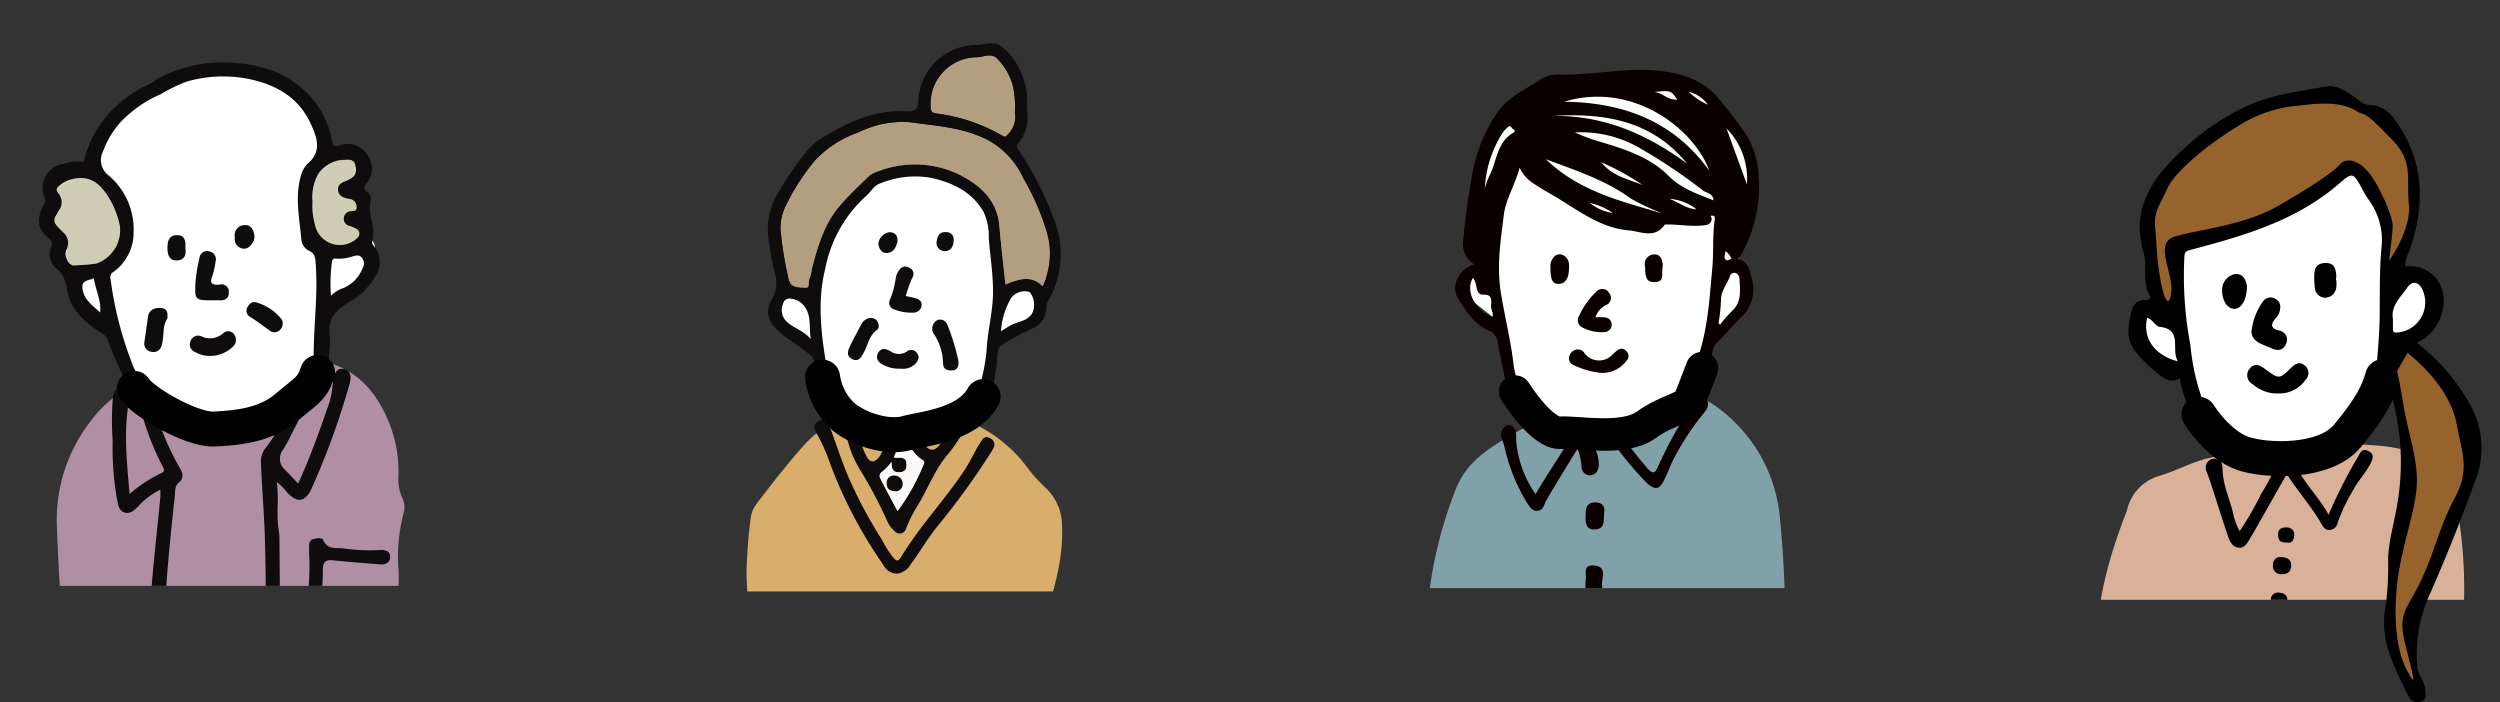 <svg xmlns="http://www.w3.org/2000/svg" xmlns:xlink="http://www.w3.org/1999/xlink" width="285.909" height="80.295" viewBox="0 0 285.909 80.295"><rect x="0" y="0" width="285.909" height="80.295" fill="#333333" stroke="none"/><defs><clipPath id="a"><rect width="47.452" height="67.644" fill="none"/></clipPath><clipPath id="b"><rect width="43.173" height="63.264" fill="none"/></clipPath><clipPath id="c"><rect width="48.355" height="60.597" fill="none"/></clipPath><clipPath id="d"><rect width="48.857" height="62" fill="none"/></clipPath></defs><g transform="translate(-47.091 -298.121)"><g transform="translate(127.31 298.121)" clip-path="url(#a)"><g transform="translate(5.151 46.938)"><path d="M2466.8,783.749a55.3,55.3,0,0,1,.458-6.274,3.4,3.4,0,0,1,.676-1.756c1.761-2.3,3.529-4.595,5.468-6.75,2.536-2.819,5.845-3.8,9.493-3.93,1.266-.045,2.534.007,3.8-.018a14.9,14.9,0,0,1,7.206,2.094,16.315,16.315,0,0,1,5.212,4.706,18.176,18.176,0,0,0,1.9,2.051,6.01,6.01,0,0,1,1.872,4.372c.153,3.463-.777,6.747-1.752,9.991-.807,2.688-1.292,5.444-2.035,8.141a4.017,4.017,0,0,1-2.25,2.637,24.12,24.12,0,0,1-6.327,1.733,40.963,40.963,0,0,1-9.575.883,27.493,27.493,0,0,1-5.612-.759,3.54,3.54,0,0,0-1.074-.185c-3.563.247-6-2.774-6.338-5.628C2467.472,791.3,2466.892,787.544,2466.8,783.749Z" transform="translate(-2466.794 -765.02)" fill="#d9ae6d"/><path d="M2499.167,766.746a7.337,7.337,0,0,0,.8,3.475c.428.936.98.94,1.584.144a10.152,10.152,0,0,0,1.208-3.305c.04-.122-.021-.289.039-.391.336-.568.393-1.456,1.236-1.5.806-.039.88.806,1.108,1.331a9.784,9.784,0,0,0,1.625,2.669c.573.643,1.147.555,1.654-.152a6.915,6.915,0,0,0,.954-1.8c.191-.559.574-.845,1.139-.614a.8.8,0,0,1,.408,1.274,16.75,16.75,0,0,1-1.517,2.183c-1.59,1.82-2.357,4.115-3.634,6.112a17.815,17.815,0,0,0-1.208,2.448.758.758,0,0,1-1.333.282,3.318,3.318,0,0,1-.888-1.282,51.969,51.969,0,0,0-3.134-5.874,11.853,11.853,0,0,1-1.635-5.045c-.05-.633-.085-1.355.841-1.362,1.006-.007.791.747.756,1.364C2499.164,766.776,2499.167,766.843,2499.167,766.746Zm4.865.966a15.13,15.13,0,0,1-.865,2.786c.606.12,1.438-.247,1.445.8,0,.464-.087.809-.689.88-.929.11-1.033-.476-1.017-1.179a6.1,6.1,0,0,1-1,1.07c-.368.239-.443.52-.291.82.627,1.242,1.3,2.461,1.974,3.73a23.725,23.725,0,0,0,2.894-5.129c.087-.225.313-.485-.021-.688C2505.284,770.083,2504.822,768.8,2504.032,767.712Z" transform="translate(-2486.312 -765.115)" fill="#0e0c0c"/><path d="M2497.607,785.536a1.757,1.757,0,0,1-1.633-.982,52.54,52.54,0,0,1-6.059-11.5,20.216,20.216,0,0,0-1.536-3.484c-.306-.524-.524-1.137.253-1.506.823-.392,1.046.247,1.254.8.624,1.673,1.176,3.374,1.841,5.031a50.888,50.888,0,0,0,4.057,7.726,12.884,12.884,0,0,0,1.305,2.065c.3.327.526.576.879-.008,2.135-3.531,5-6.534,7.277-9.96.631-.949,1.094-2.008,1.7-2.976.268-.428.55-1.12,1.28-.671.784.482.372,1.091.043,1.619a86.248,86.248,0,0,1-6.193,8.534c-1.084,1.344-1.918,2.829-2.941,4.194A2.149,2.149,0,0,1,2497.607,785.536Z" transform="translate(-2480.316 -766.875)" fill="#0e0c0c"/><path d="M2510.969,772.127c.791,1.09,1.253,2.371,2.433,3.087.334.2.109.462.022.688a23.755,23.755,0,0,1-2.894,5.129c-.677-1.269-1.348-2.488-1.975-3.73-.152-.3-.076-.581.291-.82a6.088,6.088,0,0,0,1-1.07c-.017.7.088,1.288,1.017,1.179.6-.071.692-.417.689-.88-.007-1.043-.839-.676-1.444-.8A15.127,15.127,0,0,0,2510.969,772.127Zm-.573,6.644a.788.788,0,0,0,.7-.848.9.9,0,0,0-.917-.934.8.8,0,0,0-.885.92C2509.319,778.552,2509.665,778.763,2510.4,778.771Z" transform="translate(-2493.25 -769.53)" fill="#fafafa"/><path d="M2511.813,787.216c-.732-.008-1.078-.219-1.1-.861a.8.8,0,0,1,.886-.92.9.9,0,0,1,.917.934A.788.788,0,0,1,2511.813,787.216Z" transform="translate(-2494.666 -777.975)" fill="#0e0c0c"/></g><g transform="translate(7.574 4.949)"><path d="M2482.422,685.328a39.227,39.227,0,0,0-2.8,7.353l-1.785,4.2s.805.805-.105,2.556-1.3,1.3-1.155,2.486.63,1.4,1.96,2.8,2.381,1.365,2.766,2.7a34.488,34.488,0,0,0,1.366,4.937c.735,1.646,3.4,3.046,5.427,3.4s4.587.911,6.863-.56,3.778.019,4.76-2.407a30.088,30.088,0,0,0,1.577-6.1c.245-1.3-.455-.91.49-1.225a20.215,20.215,0,0,0,3.606-1.926c1.015-.665,1.611-.315,1.611-2.766s.595-1.681-.035-3.957.07-1.435-1.436-4.1-1.576-4.412-3.186-5.182-1.891-2.1-4.272-2.731a58.291,58.291,0,0,0-11.2-.806A11.75,11.75,0,0,0,2482.422,685.328Z" transform="translate(-2475.406 -671.598)" fill="#fff"/><path d="M2513.359,723.372c.426.094.775.162,1.119.248.429.107.752.394.7.828a.92.92,0,0,1-.858.818,5.283,5.283,0,0,1-2.219-.341.794.794,0,0,1-.53-1.166,10.514,10.514,0,0,0,.665-2.551,2.226,2.226,0,0,1,.428-.865.8.8,0,0,1,1.14-.174.737.737,0,0,1,.313,1.1A16.48,16.48,0,0,0,2513.359,723.372Z" transform="translate(-2497.57 -694.466)" fill="#0e0c0c"/><path d="M2527.327,742.386c-.808.055-1.139-.215-1.156-.77a6.289,6.289,0,0,0-1.05-3.4,1.068,1.068,0,0,1,.061-1.293.8.8,0,0,1,.875-.319c.443.135.582.465.748.917a26.81,26.81,0,0,1,1.092,3.624C2528.043,741.834,2527.825,742.289,2527.327,742.386Z" transform="translate(-2506.112 -704.976)" fill="#0e0c0c"/><path d="M2501.05,736.076a.885.885,0,0,1,.883.424c.17.284.221.749-.038.929-.906.628-1.039,1.672-1.5,2.536-.283.528-.583,1.17-1.326.829-.777-.357-.523-1.018-.237-1.594.4-.814.835-1.615,1.26-2.418A1.351,1.351,0,0,1,2501.05,736.076Z" transform="translate(-2489.371 -704.661)" fill="#0e0c0c"/><path d="M2510.333,748.04a3.854,3.854,0,0,1-1.956-.416c-.565-.268-.957-.769-.567-1.425.342-.578.837-.434,1.36-.161a1.644,1.644,0,0,0,1.845.079.783.783,0,0,1,1.186.124c.409.5.142.939-.214,1.3A1.994,1.994,0,0,1,2510.333,748.04Z" transform="translate(-2495.147 -710.832)" fill="#0e0c0c"/><path d="M2510.27,710.259c-.166.583-.368,1.285-1.2,1.346-.634.046-.913-.492-.994-1.023a1.473,1.473,0,0,1,1.287-1.358C2509.958,709.25,2510.273,709.554,2510.27,710.259Z" transform="translate(-2495.413 -687.621)" fill="#0e0c0c"/><path d="M2528.216,710.134c.006.783-.383,1.217-.972,1.238a.947.947,0,0,1-.984-.97c.063-.531.205-1.272,1.1-1.2A.81.81,0,0,1,2528.216,710.134Z" transform="translate(-2506.952 -687.603)" fill="#0e0c0c"/><path d="M2507.411,693.45c-.991-1.053-2.253-1.1-4.245-.194-.237-2.248-.5-4.49-.7-6.738-.256-2.925-2.181-4.609-4.518-5.812a11.686,11.686,0,0,0-9.271-.431,2.927,2.927,0,0,0-1.113.571c-1.149,1.1-2.319,2.2-3.351,3.41-1.784,2.09-2.533,4.671-3.2,7.273a3.114,3.114,0,0,1-.224.943c-.253.376.129,1.205-.506,1.147-.748-.068-1.77.076-1.958-1.171a40.614,40.614,0,0,1-.888-5.547,5.829,5.829,0,0,1,.654-2.76,25.111,25.111,0,0,1,3.382-5.191,12.667,12.667,0,0,1,4.975-3.14,11.22,11.22,0,0,1,5.829-1.122c3.083.448,6.239.585,9.095,2.155a9.445,9.445,0,0,1,3.885,4.335,27.924,27.924,0,0,1,2.642,6.083A8.694,8.694,0,0,1,2507.411,693.45Z" transform="translate(-2475.971 -665.658)" fill="#b39f7f"/><path d="M2534.063,660.407a2.84,2.84,0,0,1-.843,2.57c-.182.17-.284.306-.548.133a20.017,20.017,0,0,0-7.641-2.576c-.49-.089-.571-.263-.595-.689a5.325,5.325,0,0,1,5.289-5.733c.763-.009,1.584-.526,2.28.116a7.128,7.128,0,0,1,1.838,3.185A11.012,11.012,0,0,1,2534.063,660.407Z" transform="translate(-2505.792 -652.514)" fill="#b39f7f"/><path d="M2506.165,670.228a36.123,36.123,0,0,0-4.061-7.945c-.2-.289-.254-.486,0-.76a4.671,4.671,0,0,0,.941-3.948,7.7,7.7,0,0,0-.762-4.362,6.959,6.959,0,0,0-2.038-2.7c-.932-.756-1.894-.239-2.848-.22a6.691,6.691,0,0,0-6.752,6.428c-.051.864-.279,1.222-1.224,1.158-3.712-.253-6.9,1.262-9.933,3.156a7.233,7.233,0,0,0-1.685,1.512,33.367,33.367,0,0,0-2.948,4.31,8.02,8.02,0,0,0-1.368,5.347c.193,1.333.377,2.666.7,3.984a3.777,3.777,0,0,1-.319,3.257,2.516,2.516,0,0,0,.1,2.815c1.132,1.424,2.835,2.225,4.21,3.4.256.22.425.311.5.674.342,1.669.127,2.244.708,3.863.18.5,1.13,2.184,1.727,1.942.541-.219.284-.794.05-1.34a7.679,7.679,0,0,1-.681-1.72c-.7-4.383-1.589-8.729-.468-13.222a14.992,14.992,0,0,1,4.68-8.3c.529-.446.852-1.165,1.526-1.4a10.546,10.546,0,0,1,5.887-.673c2.532.574,4.709,1.609,6.053,3.977a6.772,6.772,0,0,1,.551,2.964c.175,2.1.514,4.175.485,6.292-.028,2.023-.54,3.979-.7,5.976a20.551,20.551,0,0,1-1.042,5.286c-.194.544-.408,1.057.279,1.309.636.234.972-.194,1.144-.768a23.771,23.771,0,0,0,.8-4.346c.061-.577-.028-1.294.551-1.578a30,30,0,0,1,3.332-1.829,2.5,2.5,0,0,0,1.723-2.5,1.366,1.366,0,0,1,.192-.642A10.734,10.734,0,0,0,2506.165,670.228Zm-8.806-18.533c.762-.009,1.583-.526,2.28.115a7.128,7.128,0,0,1,1.838,3.185,11.023,11.023,0,0,1,.22,3,2.841,2.841,0,0,1-.843,2.57c-.182.17-.284.306-.548.133a20.019,20.019,0,0,0-7.642-2.576c-.49-.089-.571-.263-.595-.69A5.326,5.326,0,0,1,2497.358,651.695Zm-21.875,30.115a1.791,1.791,0,0,1-.3-1.909.741.741,0,0,1,.9-.59,2.206,2.206,0,0,1,1.668,1.046c.68,1.106.383,2.221.606,3.565C2477.441,682.869,2476.262,682.655,2475.483,681.81Zm28.179-.789a2.294,2.294,0,0,1-1.009.779c-.453.175-.925.306-1.361.516a13.316,13.316,0,0,0-1.182.722,8.51,8.51,0,0,1,1.173-3.833,1.966,1.966,0,0,1,2.106-.66A2.36,2.36,0,0,1,2503.662,681.021Zm1.2-3.132c-.991-1.053-2.253-1.1-4.245-.194-.237-2.248-.5-4.49-.7-6.739-.256-2.925-2.181-4.609-4.519-5.812a11.685,11.685,0,0,0-9.27-.431,2.927,2.927,0,0,0-1.113.571c-1.149,1.1-2.318,2.2-3.351,3.409-1.784,2.09-2.533,4.672-3.2,7.274a3.121,3.121,0,0,1-.224.943c-.253.376.13,1.2-.506,1.147-.748-.068-1.77.076-1.958-1.171a40.688,40.688,0,0,1-.888-5.547,5.826,5.826,0,0,1,.655-2.76,25.1,25.1,0,0,1,3.382-5.191,12.664,12.664,0,0,1,4.975-3.14,11.221,11.221,0,0,1,5.83-1.122c3.083.448,6.238.585,9.095,2.155a9.446,9.446,0,0,1,3.885,4.335,27.935,27.935,0,0,1,2.642,6.083A8.688,8.688,0,0,1,2504.864,677.89Z" transform="translate(-2473.425 -650.098)" fill="#0e0c0c"/><path d="M2490.608,754.607a7.509,7.509,0,0,0,2.464,4.59c2.126,1.654,5.3,2.329,7.087,1.823s7.021-.878,8.81-4.185" transform="translate(-2484.33 -716.423)" fill="none" stroke="#000" stroke-linecap="round" stroke-linejoin="round" stroke-width="4"/></g></g><g transform="translate(209.329 302.121)" clip-path="url(#b)"><g transform="translate(0.35 41.433)"><path d="M2823.81,770.2c-.224,2.457.268,5.4.225,8.353a30.631,30.631,0,0,1-1.392,9.911,3.25,3.25,0,0,0-.107,1.3,3.307,3.307,0,0,1-2.362,3.361,7.761,7.761,0,0,1-2.793.568,3.437,3.437,0,0,0-1.916.619,7.7,7.7,0,0,1-3.9,1.043c-3.2.008-6.384.266-9.575.256-2.749-.009-5.487.124-8.229.193-2.174.054-4.5.159-6.425-1.353a1.76,1.76,0,0,0-.907-.238,1.948,1.948,0,0,1-1.772-1.411c-.713-2.187-1.817-4.253-1.937-6.626-.245-4.854-.926-9.713.093-14.551.376-1.786-.025-3.562.148-5.358a48.6,48.6,0,0,1,3.274-13.545c1.224-3.057,3.772-4.55,6.341-6.077a19.929,19.929,0,0,1,9.663-2.857,8.313,8.313,0,0,0,1.875-.375,35.715,35.715,0,0,1,8.9-1.008,4.641,4.641,0,0,1,2.8.91,17.576,17.576,0,0,1,7.451,13.117A117.358,117.358,0,0,1,2823.81,770.2Z" transform="translate(-2782.271 -742.356)" fill="#80a1a7"/><path d="M2827.863,742.468c-.587-.415-1-.016-1.336.521a49.23,49.23,0,0,0-4.013,7.212c-.383.931-.688.812-1.261.173a52.746,52.746,0,0,1-4.38-5.9,1.325,1.325,0,0,0-2.2-.3,8.112,8.112,0,0,0-1.87,2.145c-1.253,2.416-2.892,4.589-4.292,7.062a12.414,12.414,0,0,1-2.2-5.855c-.1-.726.2-1.565-.654-2.024-.287-.154-.543.027-.745.232-.689.7-.175,1.445.008,2.111a21.145,21.145,0,0,0,2.6,6.515c.3.442.593,1.013,1.276.911.611-.091.649-.667.9-1.107,1.1-1.934,2.292-3.821,3.614-5.994a7.457,7.457,0,0,1,.45,2.059.964.964,0,0,0,1.834.438c.494-.905-.36-3.391-1.31-3.918l1.511-1.481c.269.373.538.765.826,1.143a40.346,40.346,0,0,0,4.558,5.642c.966.885,1.461.829,2.013-.27.352-.7.642-1.432.962-2.148a29.86,29.86,0,0,1,3.744-5.717C2828.29,743.4,2828.4,742.849,2827.863,742.468Z" transform="translate(-2795.479 -742.295)" fill="#0a0000"/><path d="M2827.61,812.1a.848.848,0,0,0,.766.784.76.76,0,0,0,.881-.625c.151-.928.208-1.873.275-2.813a.906.906,0,0,0-.891-1.052,1.03,1.03,0,0,0-1,.974,7.892,7.892,0,0,0-.015,1.308h-.023C2827.6,811.154,2827.567,811.631,2827.61,812.1Z" transform="translate(-2809.116 -781.451)" fill="#0a0000"/><path d="M2827.992,847.7a.858.858,0,0,0-1.119.642,15.5,15.5,0,0,0-.3,2.82.844.844,0,0,0,.957.835.835.835,0,0,0,.9-.767,9.754,9.754,0,0,1,.2-2.113C2828.79,848.2,2828.494,847.833,2827.992,847.7Z" transform="translate(-2808.514 -804.71)" fill="#0a0000"/><path d="M2829.319,789.478c-1.521-.207-.927,1.07-1.079,1.691a9.729,9.729,0,0,0,.011,1.3c.074.508.337.887.938.816,1.014-.119.985-.963.929-1.611C2830.053,790.9,2830.738,789.67,2829.319,789.478Z" transform="translate(-2809.492 -770.231)" fill="#0a0000"/><path d="M2829.352,771.795c-1.108.008-1.085.811-1.11,1.578s.034,1.551,1.037,1.519c1.342-.043.969-1.216,1.1-1.979C2830.5,772.211,2830.1,771.789,2829.352,771.795Z" transform="translate(-2809.5 -759.77)" fill="#0a0000"/><path d="M2829,832.358a.953.953,0,0,0-1.225.79,8.612,8.612,0,0,0-.086,1.652.86.86,0,0,0,.77.892.962.962,0,0,0,1.015-.624c.2-.392.063-.776.132-1.158,0-.159,0-.318,0-.477C2829.617,832.954,2829.677,832.467,2829,832.358Z" transform="translate(-2809.173 -795.632)" fill="#0a0000"/></g><path d="M2801.888,655.6c-2.268,1.276-4.4,1.276-4.962,3.828s-2.127,5.53-1.985,9.358-.676,4.995.087,5.759-1.789.622-1.222,2.607,3.971,3.12,4.538,4.963.2,6.858,2.3,8.321,2.006,3.867,8.051,3.164,8.771-1.665,9.925-2.694,2.552-6.239,3.261-7.8,4.112-2.127,4.4-4.254-1.7-5.246-.851-7.656,1.843-4.679,1.418-7.8-1.276-2.978-3.262-5.955-1.276-3.687-4.962-3.687-8.791-.567-11.627.284S2801.888,655.6,2801.888,655.6Z" transform="translate(-2788.705 -648.304)" fill="#fff"/><path d="M2824.275,671.751a15.675,15.675,0,0,0,2.093-9.209,9.849,9.849,0,0,0-1.32-4.55,45.989,45.989,0,0,0-2.9-3.846c-1.827-2.491-4.422-3.3-7.231-3.607-3.8-.417-7.577.545-11.387.433a3.721,3.721,0,0,0-2.176.609c-1.664,1.138-3.495,1.827-4.827,3.692a18.141,18.141,0,0,0-2.809,6.582,78.615,78.615,0,0,0-1.109,7.867,2.933,2.933,0,0,0,1.2,2.963c-1.764.592-2.7,2.52-1.787,3.936.921,1.433,1.834,2.929,3.522,3.645a1.541,1.541,0,0,1,.97,1.236c.37,1.944.79,3.878,1.165,5.821a1.694,1.694,0,0,0,1.745,1.253c.849-.14,0-.817-.239-1.487a12.342,12.342,0,0,1-.817-2.775c-.309-2.837-1.025-5.6-1.474-8.415-.493-3.081-.013-6.024.356-8.962.215-1.711,1.28-3.37,1.793-5.317a4.076,4.076,0,0,0,1.366,1.659c1.026.708,2.133,1.3,3.2,1.956,2.481,1.53,4.88,3.3,7.9,3.557,1.373.117,2.966,1,4.113-.631.04-.057.2-.038.3-.04,1.346-.018,2.677.252,4.038.114.612-.062,1-.132,1.048-.8.009-.116-.292-.349.086-.324.172.011.31.09.264.413-.268,1.867-.112,3.756-.287,5.641-.358,3.855-.543,7.718-2.094,11.351a2.557,2.557,0,0,0,.307,2.16c.317.433-.385,1.017,1.175-1.23a5.861,5.861,0,0,0,.385-1.019c.208-.943.128-2.211.714-2.752,1.023-.944,1.861-2.039,2.859-2.985a4.371,4.371,0,0,0,1.106-4.614c-.2-.8-.352-1.587-1.222-1.91C2823.886,672.009,2824.2,671.874,2824.275,671.751Zm-28.344,6.927c-1.967-.69-3.161-2.987-2.219-4.462a2.5,2.5,0,0,1,.39,1.05c.065.416.274.911.743.881.987-.063,1.009.523.927,1.2C2795.715,677.809,2796.093,678.209,2795.931,678.678Zm2.367-21.034c-1.878,1.095-1.849,3.246-2.713,4.9a10.957,10.957,0,0,0-.519,1.423,12.912,12.912,0,0,1,2.01-6.293,3.164,3.164,0,0,1,.636-.7c.305-.27.392.115.578.223C2798.574,657.355,2798.51,657.52,2798.3,657.644Zm22.263-3.23a7.566,7.566,0,0,1-2.186-1.47A3.737,3.737,0,0,1,2820.562,654.414Zm-3.493-.585c-1.056.131-1.718-.824-2.677-.866C2816.343,652.781,2816.343,652.781,2817.069,653.829Zm3.655,8.13c-4.036-5.6-9.693-7.793-16.6-7.88C2812.169,651.66,2819.124,657.408,2820.724,661.959Zm-2.531-.8c-4.634-3.417-9.669-5.585-15.5-5.445C2808.616,655.333,2814.131,656.159,2818.193,661.155Zm-11.128,4.5a7.255,7.255,0,0,1,2.63,1.143A5.364,5.364,0,0,1,2807.065,665.655Zm-5.029-5.009c3.5,1.321,6.853,2.4,9.737,4.517a29.96,29.96,0,0,0,3.634,1.706C2810.727,665.465,2805.9,664.385,2802.036,660.646Zm6.335.357a26.742,26.742,0,0,1,4.729,2.6C2811.514,662.936,2809.726,662.653,2808.371,661Zm7.79,4.174a5.689,5.689,0,0,1,3.108,1.2C2818.188,666.35,2817.379,665.658,2816.161,665.177Zm-.021-2.562c-2.264-2.28-5.234-3.168-8.2-4.048a20.893,20.893,0,0,1-2.581-.98,13.3,13.3,0,0,1,7.421,1.792,62.313,62.313,0,0,1,7.2,4.821c.418.347,1.175.31,1.237,1.155C2819.387,664.62,2817.556,664.041,2816.14,662.615Zm6.443,8.546a1.836,1.836,0,0,1,.685.9c-.2.047-.471.2-.588.122C2822.333,671.957,2822.534,671.6,2822.583,671.161Zm1.6,3.142c.057,1.3.305,2.654-.854,3.706a17.006,17.006,0,0,0-1.37,1.571l-.167-.183a20.193,20.193,0,0,0,.281-2.63c-.019-1.1.74-1.858,1.046-2.807a.523.523,0,0,1,.608-.3A.706.706,0,0,1,2824.181,674.3Zm-1.488-17.183a8.214,8.214,0,0,1,2.342,6.417Z" transform="translate(-2787.49 -646.446)" fill="#0a0000"/><path d="M2829.3,713.758a.876.876,0,0,0,.361-1.4.9.9,0,0,0-1.465-.132,9.127,9.127,0,0,0-1.972,2.782.9.9,0,0,0,.349,1.284,4.663,4.663,0,0,0,2.625.547.842.842,0,0,0,.022-1.675,8.3,8.3,0,0,0-1.121-.01A2.4,2.4,0,0,1,2829.3,713.758Z" transform="translate(-2807.882 -682.864)" fill="#0a0000"/><path d="M2829.152,728.868a4.763,4.763,0,0,0-.56.476,2.077,2.077,0,0,1-3.225-.176.854.854,0,0,0-1.009-.354,1.055,1.055,0,0,0-.727.819.813.813,0,0,0,.532.936,9.375,9.375,0,0,0,3.148.88,3.446,3.446,0,0,0,2.917-1.435.7.7,0,0,0-.055-1.03A.684.684,0,0,0,2829.152,728.868Z" transform="translate(-2806.414 -692.804)" fill="#0a0000"/><path d="M2820.5,703.18a1.162,1.162,0,0,0-.972-.986c-.581-.055-.875.4-1.065.865a1.554,1.554,0,0,0-.063.61c0,1.474.226,1.884.932,1.9.742.017,1.175-.622,1.186-1.757A2.382,2.382,0,0,0,2820.5,703.18Z" transform="translate(-2803.322 -677.105)" fill="#0a0000"/><path d="M2845.954,702.222a1.088,1.088,0,0,0-1.035,1.411c0,1.418.273,1.786,1.149,1.748,1.081-.046.728-.888.824-1.457C2847.063,702.91,2846.656,702.149,2845.954,702.222Z" transform="translate(-2819.015 -677.121)" fill="#0a0000"/><path d="M2808.5,736.809s3.021,4.81,5.146,4.7,7.272.951,9.845-.895,4.531-1.79,5.034-3.021,1.119-2.909,1.343-3.468" transform="translate(-2797.46 -696.022)" fill="none" stroke="#000" stroke-linecap="round" stroke-linejoin="round" stroke-width="3.717"/></g><g transform="translate(284.645 306.121)" clip-path="url(#c)"><g transform="translate(2.231 42.814)"><path d="M2995.037,756.478a59.957,59.957,0,0,1-1.117,12.411,21.292,21.292,0,0,1-1.7,5.562c-1.095,2.27-3.2,3.627-5.01,5.227-2.513,2.218-5.928,2.538-8.766,4.048-2.918,1.553-6.01,1.377-9.127,1.569a25.61,25.61,0,0,1-8.871-1.39,6.05,6.05,0,0,1-3.533-3.257c-2.652-4.665-2.659-9.908-3.5-14.963-1.1-6.623.4-12.909,2.7-19.066.136-.364.292-.722.409-1.092a5.259,5.259,0,0,1,3.589-3.859c2.337-.665,4.442-2.027,6.927-2.255,3.746-.343,7.383-1.464,11.222-1.288,1.62.074,3.328-.161,4.955-.075,3.292.175,6.683.372,9.123,3.142a9.515,9.515,0,0,1,2.064,4.917A53.1,53.1,0,0,1,2995.037,756.478Z" transform="translate(-2953.043 -738.031)" fill="#d9b199"/><path d="M2986.726,748.825c1.215-2.14,2.426-4.281,3.732-6.587,1.337,2.128,2.9,3.791,4,5.783.228.415.486.672.979.614a.975.975,0,0,0,.839-.824,21.078,21.078,0,0,1,1.789-3.748c.584-1.121,1.493-2,2.027-3.131.244-.518.363-.98-.3-1.312-.719-.36-.933.176-1.176.626a58.767,58.767,0,0,0-3.383,6.665c-1.236-2.333-3.247-3.953-3.979-6.394-.13-.433-.4-.8-.858-.79-.41.006-.665.355-.792.745a24.054,24.054,0,0,1-2.043,3.983,37.4,37.4,0,0,1-2.482,4.323,6.971,6.971,0,0,1-.771-2.1c-.4-1.633-1.146-3.19-1.19-4.9-.012-.485-.023-.965-.5-1.169a.968.968,0,0,0-1.087.127,1.078,1.078,0,0,0-.2,1.331c.267.706.494,1.427.729,2.146.567,1.739,1.107,3.487,1.7,5.216.206.6.559,1.227,1.265,1.249.606.019.935-.54,1.219-1.039C2986.393,749.355,2986.572,749.1,2986.726,748.825Z" transform="translate(-2968.719 -738.85)"/><path d="M2999.428,767.129c-.532-.055-.907.37-.9.976a.926.926,0,0,0,1.073.979c.635-.019.983-.289,1.015-.915C3000.646,767.479,3000.268,767.161,2999.428,767.129Z" transform="translate(-2978.375 -754.235)"/><path d="M2997.061,823.409c.515.013,1-.3,1-1.113-.085-.419-.25-.944-.984-.942a.924.924,0,0,0-1.01.966A.955.955,0,0,0,2997.061,823.409Z" transform="translate(-2977.004 -784.44)"/><path d="M2997.442,830.649a1.026,1.026,0,0,0,0-2.05.84.84,0,0,0-.923,1.026C2996.342,830.354,2996.906,830.635,2997.442,830.649Z" transform="translate(-2977.238 -788.476)"/><path d="M2998.015,815.761c-.006-.861-.382-1.13-1-1.108a.887.887,0,0,0-.931,1.026c.016.652.415.895,1.04.884C2997.793,816.55,2998.059,816.211,2998.015,815.761Z" transform="translate(-2977.013 -780.707)"/><path d="M2998.065,796.069a.92.92,0,0,0-1.012.944.857.857,0,0,0,.93.918c.625.032.86-.348.974-.84A.946.946,0,0,0,2998.065,796.069Z" transform="translate(-2977.556 -770.356)"/><path d="M2997.49,805.585c-.568-.048-.878.369-.928.9a.8.8,0,0,0,.816.979.987.987,0,0,0,1.091-.861A1.023,1.023,0,0,0,2997.49,805.585Z" transform="translate(-2977.279 -775.655)"/><path d="M3000.388,787.525c-.03-.666-.394-1.074-.951-1.059a.958.958,0,0,0-.957.942c-.021.677.469.895,1.038.919S3000.306,787.973,3000.388,787.525Z" transform="translate(-2978.351 -765.008)"/><path d="M3001.717,760.374c.029-.562-.341-.932-1-.9-.606.027-.859.27-.851.9.008.664.343.848,1.012.83C3001.475,761.368,3001.694,760.813,3001.717,760.374Z" transform="translate(-2979.12 -749.972)"/><path d="M2999.178,778.034a.761.761,0,0,0,.714-.819c.008-.6-.383-.862-.941-.892a.8.8,0,0,0-.945.847C2998,777.732,2998.306,778.066,2999.178,778.034Z" transform="translate(-2978.086 -759.358)"/></g></g><path d="M2967.275,681.112c-1.935-.619-2.631-2.245-3.483-.232s-.7,3.251.464,4.1,3.6,2.428,3.93,3.265,1.178,2.54,1.72,3.856a10.432,10.432,0,0,0,8.05,4.877c4.18.155,9.056.077,10.527-2.477s1.857-6.115,2.941-7.818,1.858-2.71,3.251-3.328,3.328-1.393,2.864-3.561.077-3.638-1.858-3.638-3.1,1.625-3.174-.078.464-4.877.387-7.354,0-3.715-1.935-5.031-2.555-1.625-5.728-1.548-2.709.387-7.122,1.78-5.186,1.7-6.734,3.251-4.025,2.864-4.257,4.18-1.41,1.46-1.316,3.173A51.847,51.847,0,0,0,2967.275,681.112Z" transform="translate(-2671.853 -346.824)" fill="#fff"/><path d="M2967.063,679.031a38.073,38.073,0,0,0,1.4,4.416c.326.837,1.626,2.035,2.355,1.7.781-.358,0-1.595-.426-2.317a13.278,13.278,0,0,1-.668-1.316,25.271,25.271,0,0,1-1.4-6.294,42.561,42.561,0,0,1-.689-10.151c.034-.5.16-.619.675-.756,6.1-1.613,12.145-3.334,17.067-7.624,1.49-1.3,1.582-1.189,2.546.559a11.151,11.151,0,0,0,.812,1.366,7.736,7.736,0,0,1,1.43,5.529c-.234,2.6-.163,5.193-.2,7.789-.033,2.257-.246,4.5-.46,6.741-.14,1.47-1.461,3.349-2,4.706-.294.734-2.295,3.16-1.439,3.4.734.209,3.137-2.4,3.4-3.141a29.706,29.706,0,0,1,1.66-3.367,28,28,0,0,1,.91,12.762c-.314,2.179-1,4.279-1.105,6.508a35.272,35.272,0,0,1-.27,5.431c-.806,3.935,1.017,7.115,2.608,10.388a1.145,1.145,0,0,0,1.48.577c.654-.234.445-.826.415-1.371-.056-1-.879-1.73-.91-2.71a16.678,16.678,0,0,1,1.128-7.451q2.988-6.7,5.475-13.594a10.143,10.143,0,0,0-.639-8.97,22.942,22.942,0,0,0-6.014-6.916,5.082,5.082,0,0,0,2.864-3.358c.952-3.038-1.2-5.743-4.2-5.354a7.185,7.185,0,0,1,.146-.92c.1-.347.274-.673.393-1.015,1.83-5.272,1.656-10.312-1.776-14.956a3.522,3.522,0,0,0-2.877-1.6,1.7,1.7,0,0,1-1.092-.463c-1.107-.854-2.524-1.86-3.7-1.654-3.091.541-6.268.922-9.184,2.251a27.76,27.76,0,0,0-7.07,4.753c-3.492,3.164-6.294,6.783-4.74,12,.481,1.612-.2,3.361.692,4.921.218.381-.144.535-.548.53a1.386,1.386,0,0,0-1.435.979c-.457,1.7-.864,3.462.446,5a16.059,16.059,0,0,0,2.283,2.262C2965.14,678.882,2965.938,679.64,2967.063,679.031Zm26.054-10.411c.617-.922,1.448-.629,1.844.476a3.468,3.468,0,0,1-3.1,4.67c-.375,0-.379-.2-.38-.455,0-.37,0-.739,0-1.108C2991.228,670.654,2992.4,669.7,2993.117,668.621Zm-29.741,3.452c.624.179.955.988,1.436,1.038,2.349.241,1.554,2.078,1.853,3.363.044.191.122.375.187.571C2964.2,676.347,2962.832,674.4,2963.376,672.072Z" transform="translate(-2670.728 -337.608)"/><path d="M2992.167,717.713a1.152,1.152,0,0,0,.36,1.79,4.158,4.158,0,0,0,2.922,1.054,3.636,3.636,0,0,0,3.106-1.559,1.1,1.1,0,0,0-.091-1.644c-.526-.441-1.011-.266-1.5.212-1.424,1.4-1.436,1.376-3.078.166C2993.333,717.322,2992.732,717.021,2992.167,717.713Z" transform="translate(-2687.792 -377.438)"/><path d="M2996.191,701.832c.161-.576.188-1.189-.436-1.522a1.049,1.049,0,0,0-1.446.279,7.318,7.318,0,0,0-1.32,3.49c.124,1.224,1.323,1.413,2.335,1.883.786.365,1.359.136,1.622-.528a1.05,1.05,0,0,0-.8-1.513c-.952-.225-.982-.692-.413-1.372A2.115,2.115,0,0,0,2996.191,701.832Z" transform="translate(-2688.416 -367.995)"/><path d="M3011.723,692.581c-.078-.658-.178-1.3-1.061-1.348s-1.414.318-1.446,1.235a10.111,10.111,0,0,0,.058,1.578,1.21,1.21,0,0,0,1.2,1.15,1.306,1.306,0,0,0,1.249-1.148,3.8,3.8,0,0,0,.01-.855h-.045A3.442,3.442,0,0,0,3011.723,692.581Z" transform="translate(-2697.45 -363.028)"/><path d="M2986.968,694.058a1.826,1.826,0,0,0-1.55,1.87c0,1.183.609,2.112,1.393,2.115.85,0,1.476-1.134,1.443-2.7C2988.082,694.725,2987.886,694.054,2986.968,694.058Z" transform="translate(-2684.198 -364.604)"/><path d="M2979.466,724.876c.2.393,2.355,3.533,4.972,4.449s9.356,1.178,11.973-1.963,3.532-4.907,4.056-6.8" transform="translate(-2680.883 -379.363)" fill="none" stroke="#000" stroke-linecap="round" stroke-linejoin="round" stroke-width="4"/><path d="M2984.638,650.3a14.836,14.836,0,0,0-7.172,2.421c-3.381,2.029-7.136,5.156-8,7.088s-1.559,2.669-1.366,4.505.1,2.7.483,5.217,1.063,4.347,1.352,2.125-2.081-5.611.431-6.384,7.877-1.248,11.741-3.47,6.255-3.815,7.124-4.781,2.5-.3,3.662,1.437,2.364,4.6,2.364,5.562-.417,4.033-.417,4.033,2.561-3.495,2.271-6.489.5-4.82-1.77-7.2c-3.7-3.878-2.9-2.638-4.349-3.507S2987.44,649.91,2984.638,650.3Z" transform="translate(-2674.531 -340.105)" fill="#97632d"/><path d="M3031.567,714.405c2.394,1.945,5.015,4.865,5.613,8.156s1.564,5.191-.232,8.483-2.2,5.969-3.847,9.41-2.706,3.687-1.808,7.277,1.429,5.3.232,3.059-1.608-5.684-1.159-9.873,1.926-7.8,2.225-10.939-1.024-6.6-1.473-9.44-.752-4.05-.752-4.05Z" transform="translate(-2709.135 -375.937)" fill="#97632d"/><g transform="translate(47.091 303.121)" clip-path="url(#d)"><g transform="translate(6.507 35.923)"><path d="M2679.132,729.613a20.492,20.492,0,0,1,3.61.141c3.678.865,5.9,3.387,7.3,6.677a14.938,14.938,0,0,1,1.2,6.407,5.028,5.028,0,0,0,.406,2.426,2.422,2.422,0,0,1,.2,1.769,19.616,19.616,0,0,0-.593,6.616,35.005,35.005,0,0,1-2.269,13.618,42.385,42.385,0,0,1-3.734,7.464,11.04,11.04,0,0,1-5.346,4.363,8.145,8.145,0,0,0-1.788.963,11.83,11.83,0,0,1-6.924,2.111,31.583,31.583,0,0,0-4.612.4,4.136,4.136,0,0,1-2.637-.444,19.5,19.5,0,0,1-4.638-3.207,3.842,3.842,0,0,1-1.331-3.009,1.548,1.548,0,0,0-.38-1.025,24.072,24.072,0,0,1-4.432-11.947c-.506-4.681-.8-9.376-.969-14.087a18.35,18.35,0,0,1,3.694-12.076,14.073,14.073,0,0,1,10.553-5.831c2.1-.144,4.173-.607,6.262-.906A38.287,38.287,0,0,1,2679.132,729.613Z" transform="translate(-2652.184 -729.327)" fill="#b18fa3"/><path d="M2688.693,743.318c1.459-3.193,2.556-6.332,3.635-9.475a11.937,11.937,0,0,0,.346-2.326c.1-.735.428-1.448,1.207-1.313.8.139.924.81.708,1.664a87.348,87.348,0,0,1-4.24,11.744c-.753,1.836-1.75,2.078-3.039.573a4.895,4.895,0,0,0-1.07-1.03c.29,1.8-.055,3.546.2,5.273a8,8,0,0,1,.114,1.113c.059,8.434.2,16.869,0,25.3a17.417,17.417,0,0,1,.035,3.561c-.145.651-.34,1.11-1.012,1.088-.719-.023-.906-.567-.833-1.2.474-4.094.184-8.2.219-12.3.047-5.535.085-11.076-.081-16.607-.085-2.8-.343-5.612-.442-8.422a2.429,2.429,0,0,1,.544-1.733,16.059,16.059,0,0,0,2.823-5.609c-4.424,4.094-8.935,6.791-14.755,3.408a28.528,28.528,0,0,0,2.113,4.52c.329.577.521,1.13-.145,1.681-.449.372-.388,1.027-.442,1.545-.369,3.533-.755,7.062-.985,10.612-.209,3.229-.911,6.423-1.241,9.648-.266,2.6-.635,5.183-.976,7.771a29.841,29.841,0,0,0-.484,4.562.92.92,0,0,1-1.154,1.018c-.758-.131-.8-.654-.711-1.259.54-3.568,1.206-7.122,1.587-10.707.366-3.453.989-6.871,1.244-10.338.275-3.728.713-7.443,1.073-11.164.028-.283,0-.571,0-.9a8.183,8.183,0,0,0-2.517,1.9c-.418.415-.911.913-1.557.718-.7-.212-.758-.935-.883-1.552a33.211,33.211,0,0,1-.493-6.6,35.273,35.273,0,0,1,.012-4.94c.106-.77.359-1.255,1.138-1.17.806.088.887.6.74,1.378-.664,3.524-.268,7.052.041,10.763a15.637,15.637,0,0,1,3.643-2.395c.4-.2.328-.447.121-.81a29.6,29.6,0,0,1-2.928-8.558,1.989,1.989,0,0,1,.359-1.472.918.918,0,0,1,1.176-.392,1.074,1.074,0,0,1,.734,1.115,4.931,4.931,0,0,0,3.825,4.712c3.391.652,6.089-.65,8.582-2.77a9.2,9.2,0,0,0,2.506-3.116c.409-.877,1.551-.913,2.066-1.741.149-.238.764-.2,1.115.163a.838.838,0,0,1,.171,1.034c-1.1,2.07-1.305,4.47-2.412,6.537-.469.875-.871,1.792-1.405,2.624a1.663,1.663,0,0,0,.236,2.3C2687.67,742.232,2688.133,742.724,2688.693,743.318Z" transform="translate(-2661.102 -728.936)" fill="#0e0c0c"/><path d="M2722.938,786.742c-.474,1.966.749,2.977,2.422,3.722a8.963,8.963,0,0,1,1.16.638.989.989,0,0,0,1.313-.1,15.891,15.891,0,0,1,1.51-1.165.832.832,0,0,1,1.2.131.816.816,0,0,1-.153,1.264c-.937.588-1.926,1.094-2.9,1.615-.393.209-.719-.088-1.053-.224-1.613-.655-2.9-1.893-4.544-2.513-.516-.195-.513-.747-.523-1.261-.056-2.669.385-5.322.239-7.993-.022-.412-.013-.826-.006-1.238a.668.668,0,0,1,.571-.728c.358-.049.884-.2,1.048.172.465,1.065,1.424.841,2.219.909a20.949,20.949,0,0,0,4.257.2c.583-.068,1.222.133,1.161.876-.049.6-.564.819-1.17.765-1.788-.159-3.579-.278-5.364-.467-.9-.1-1.157.238-1.154,1.12C2723.176,783.849,2723.028,785.232,2722.938,786.742Z" transform="translate(-2692.753 -758.189)" fill="#0e0c0c"/></g><path d="M2662.91,650.327a12.3,12.3,0,0,0-5.629,5.568c-1.072,2.62-1.072,4.406-1.429,4.525s-3.02,1-3.892,2.048.566,4.06.979,7.2.65,5.162,2.079,6.234,3.692,2.263,4.049,4.763a10.535,10.535,0,0,0,5.121,7.5c3.1,1.667,7.383,2.382,9.765,1.429s5.71-2.061,7.023-3.77,1.313-8.02,1.551-8.853,3.215-1.31,4.168-2.858,2.211-4.395,1.284-5.532-1.754-5.013-2.411-7.148-2.684-2.682-3.16-4.23-.714-4.406-3.692-6.192S2669.968,647.5,2662.91,650.327Z" transform="translate(-2645.384 -646.038)" fill="#fff"/><path d="M2705.68,713.546a5.671,5.671,0,0,1,2.987,2,1.031,1.031,0,0,1-.209,1.144.862.862,0,0,1-1.21.078c-.758-.519-1.463-1.108-2.266-1.573a.8.8,0,0,1-.256-1.1C2704.935,713.722,2705.232,713.445,2705.68,713.546Z" transform="translate(-2676.421 -683.976)" fill="#0e0c0c"/><path d="M2722.827,678.93a5.358,5.358,0,0,1,.73-3.3,3.876,3.876,0,0,1,3.052-1.515c.542-.081,1.023.07,1.137.643.11.546.14,1.146-.48,1.492-.13.072-.263.141-.4.2-.537.247-1.219.4-1.123,1.19.09.739.773.871,1.337.979a.871.871,0,0,1,.777.921c.038.527-.377.416-.7.476a.836.836,0,0,0-.756.831.792.792,0,0,0,.6.833,4.481,4.481,0,0,1,.813.336.626.626,0,0,1,.141,1.053,2.9,2.9,0,0,1-4.871-1.6A7.519,7.519,0,0,1,2722.827,678.93Z" transform="translate(-2687.083 -660.855)" fill="#cfceb5"/><path d="M2692.379,705.041c-1.941,0-2.017-.031-1.924-1.944a18.493,18.493,0,0,1,.472-2.957.86.86,0,0,1,1.087-.7.91.91,0,0,1,.74,1.174,9.6,9.6,0,0,1-.314,1.508c-.4.911-.176,1.225.8,1.114a.834.834,0,0,1,1.037.881c.012.639-.367.934-1,.926C2692.981,705.037,2692.68,705.041,2692.379,705.041Z" transform="translate(-2668.104 -675.696)" fill="#0e0c0c"/><path d="M2691.248,724.4a3.139,3.139,0,0,1-1.706-.447.9.9,0,0,1-.558-1.17.93.93,0,0,1,1.246-.637,2.244,2.244,0,0,0,2.555-.374.824.824,0,0,1,1.206.161,1.044,1.044,0,0,1-.125,1.4A3.746,3.746,0,0,1,2691.248,724.4Z" transform="translate(-2667.219 -688.697)" fill="#0e0c0c"/><path d="M2678.984,716.369c-.626.832-.318,2.058-.681,3.139a.942.942,0,0,1-1.163.645.93.93,0,0,1-.794-1.053c.147-.985.278-1.972.421-2.956.108-.739.706-1.064,1.509-.992C2678.977,715.214,2679.031,715.642,2678.984,716.369Z" transform="translate(-2659.84 -684.925)" fill="#0e0c0c"/><path d="M2684.8,696.508c.13.729-.1,1.37-.952,1.393-.909.025-1.1-.658-1.1-1.452s.2-1.457,1.11-1.447C2684.792,695.013,2684.851,695.736,2684.8,696.508Z" transform="translate(-2663.6 -673.114)" fill="#0e0c0c"/><path d="M2701.391,693.626a1.141,1.141,0,0,1,1.064-1.394c.776-.085,1.05.539,1.158,1.112.139.738-.576,1.642-1.19,1.582A1.09,1.09,0,0,1,2701.391,693.626Z" transform="translate(-2674.529 -671.485)" fill="#0e0c0c"/><path d="M2658.956,684.8a4.061,4.061,0,0,1-2.72,4.215,24.66,24.66,0,0,1-2.466.2c-.635.133-1.324-1.12-.98-1.723a1.6,1.6,0,0,0-.463-2.163c-1.152-1.15-1.154-1.189-.232-2.585a1.471,1.471,0,0,0,.052-1.374c-.116-.366-.648-.709-.335-1.076a3.1,3.1,0,0,1,1.605-.916c2.272-.606,3.452.686,4.452,2.416A10.043,10.043,0,0,1,2658.956,684.8Z" transform="translate(-2645.235 -663.862)" fill="#cfceb5"/><g transform="translate(4.452 2.139)"><path d="M2653.417,679.377a3.1,3.1,0,0,0-1.605.916c-.313.367.219.71.335,1.076a1.471,1.471,0,0,1-.052,1.374c-.923,1.4-.92,1.435.232,2.585a1.6,1.6,0,0,1,.463,2.163c-.344.6.346,1.855.98,1.723a24.66,24.66,0,0,0,2.466-.2,4.061,4.061,0,0,0,2.72-4.215,10.043,10.043,0,0,0-1.087-3.007C2656.869,680.063,2655.689,678.77,2653.417,679.377Z" transform="translate(-2649.687 -666.001)" fill="none"/><path d="M2727.959,683.074a.626.626,0,0,0-.141-1.053,4.467,4.467,0,0,0-.813-.336.792.792,0,0,1-.6-.833.836.836,0,0,1,.756-.831c.323-.06.737.05.7-.476a.871.871,0,0,0-.777-.921c-.564-.109-1.247-.241-1.337-.979-.1-.785.586-.943,1.123-1.19.135-.062.268-.131.4-.2.62-.346.59-.946.48-1.492-.114-.573-.595-.723-1.137-.643a3.876,3.876,0,0,0-3.052,1.515,5.358,5.358,0,0,0-.73,3.3,7.519,7.519,0,0,0,.261,2.541A2.9,2.9,0,0,0,2727.959,683.074Z" transform="translate(-2691.536 -662.993)" fill="none"/><path d="M2685.652,668.4c-.147-.224-.41-.319-.295-.747.416-1.549-.631-3.069-.177-4.663a1.082,1.082,0,0,0-.444-.964c-.486-.312-.313-.573-.028-.982a2.591,2.591,0,0,0,.062-3.23,2.656,2.656,0,0,0-3.14-1.086c-.55.175-.8.05-.935-.654a10.074,10.074,0,0,0-3.459-5.911c-2.612-2.207-5.7-2.929-9.5-2.91a15.767,15.767,0,0,0-7.446,2.144c-3.862,1.965-6.768,4.628-7.877,8.941-.083.324-.237.326-.472.27a4.668,4.668,0,0,0-1.88.238,2.769,2.769,0,0,0-2.2,3.852.95.95,0,0,1-.135.9c-.67,1.351-.867,2.542.617,3.791.286.24.5.414.293.912a2.14,2.14,0,0,0,.52,2.474c1.052.8,1.13,1.773,1.388,2.915.477,2.1,2.155,3.449,3.9,4.57a1.315,1.315,0,0,1,.61.64c.775,2.264,1.643,3.566,2.289,5.878.15.536,1.333,1.85,2.016,1.649s.2-.584,0-1.359a22.092,22.092,0,0,0-1.315-2.948,41.589,41.589,0,0,1-2.632-10.069.676.676,0,0,1,.305-.823,5.536,5.536,0,0,0,2.328-4.565,8.065,8.065,0,0,0-2.87-6.494,2.2,2.2,0,0,1-.647-2.711,10.493,10.493,0,0,1,2.044-3.4,13.941,13.941,0,0,1,4.546-3.16,19.228,19.228,0,0,1,2.983-1.452,15.137,15.137,0,0,1,6.757-.371c3.33.618,6.057,2.094,7.478,5.268.638,1.425,1.3,3.064-.358,4.452a3,3,0,0,0-.8,1.424c-.7,2.408-.173,4.832.047,7.242a1.631,1.631,0,0,0,.913,1.35c.611.266.672.755.72,1.346.279,3.393-.179,6.771-.221,10.157a8.086,8.086,0,0,1-.311,2.424c-.231.7-.789,2.015.029,2.168s1.911-1.134,1.9-1.819c-.028-1.584.366-3.173.2-4.719-.213-1.967.9-2.937,2.291-3.736a7.812,7.812,0,0,0,2.961-2.961A2.873,2.873,0,0,0,2685.652,668.4Zm-31.434,7.448c-.909-.852-1.963-1.525-2.027-2.9-.039-.838.751-.739,1.308-1.014C2653.7,673.3,2654.35,674.438,2654.218,675.852Zm1.18-12.809a10.043,10.043,0,0,1,1.087,3.007,4.062,4.062,0,0,1-2.72,4.215,24.649,24.649,0,0,1-2.465.2c-.635.133-1.324-1.12-.98-1.723a1.6,1.6,0,0,0-.463-2.163c-1.152-1.15-1.155-1.189-.232-2.585a1.471,1.471,0,0,0,.052-1.374c-.117-.366-.648-.709-.335-1.076a3.1,3.1,0,0,1,1.606-.916C2653.217,660.021,2654.4,661.313,2655.4,663.043Zm23.37,2.685a7.513,7.513,0,0,1-.261-2.541,5.36,5.36,0,0,1,.73-3.3,3.876,3.876,0,0,1,3.052-1.515c.542-.081,1.023.07,1.137.643.109.546.14,1.146-.48,1.492-.13.072-.262.141-.4.2-.537.247-1.219.4-1.123,1.19.09.739.773.871,1.337.979a.871.871,0,0,1,.777.921c.038.527-.377.416-.7.476a.836.836,0,0,0-.757.831.793.793,0,0,0,.6.833,4.468,4.468,0,0,1,.813.336.626.626,0,0,1,.141,1.053A2.9,2.9,0,0,1,2678.768,665.728Zm5.458,5.071a4.04,4.04,0,0,1-2.288,2.3,3.25,3.25,0,0,0-1.32.841,17.965,17.965,0,0,1,.095-3.758c.021-.417.188-.534.54-.486a4.818,4.818,0,0,0,1.868-.269c.435-.113.77-.194,1.07.22A1.025,1.025,0,0,1,2684.226,670.8Z" transform="translate(-2647.216 -647.251)" fill="#0e0c0c"/></g><path d="M2673.621,734.8c.794,1.405,6.474,4.764,9.1,4.642s5.864-.428,8.246-2.443,2.932-2.077,3.6-4.031" transform="translate(-2658.248 -695.375)" fill="none" stroke="#000" stroke-linecap="round" stroke-linejoin="round" stroke-width="4"/></g></g></svg>